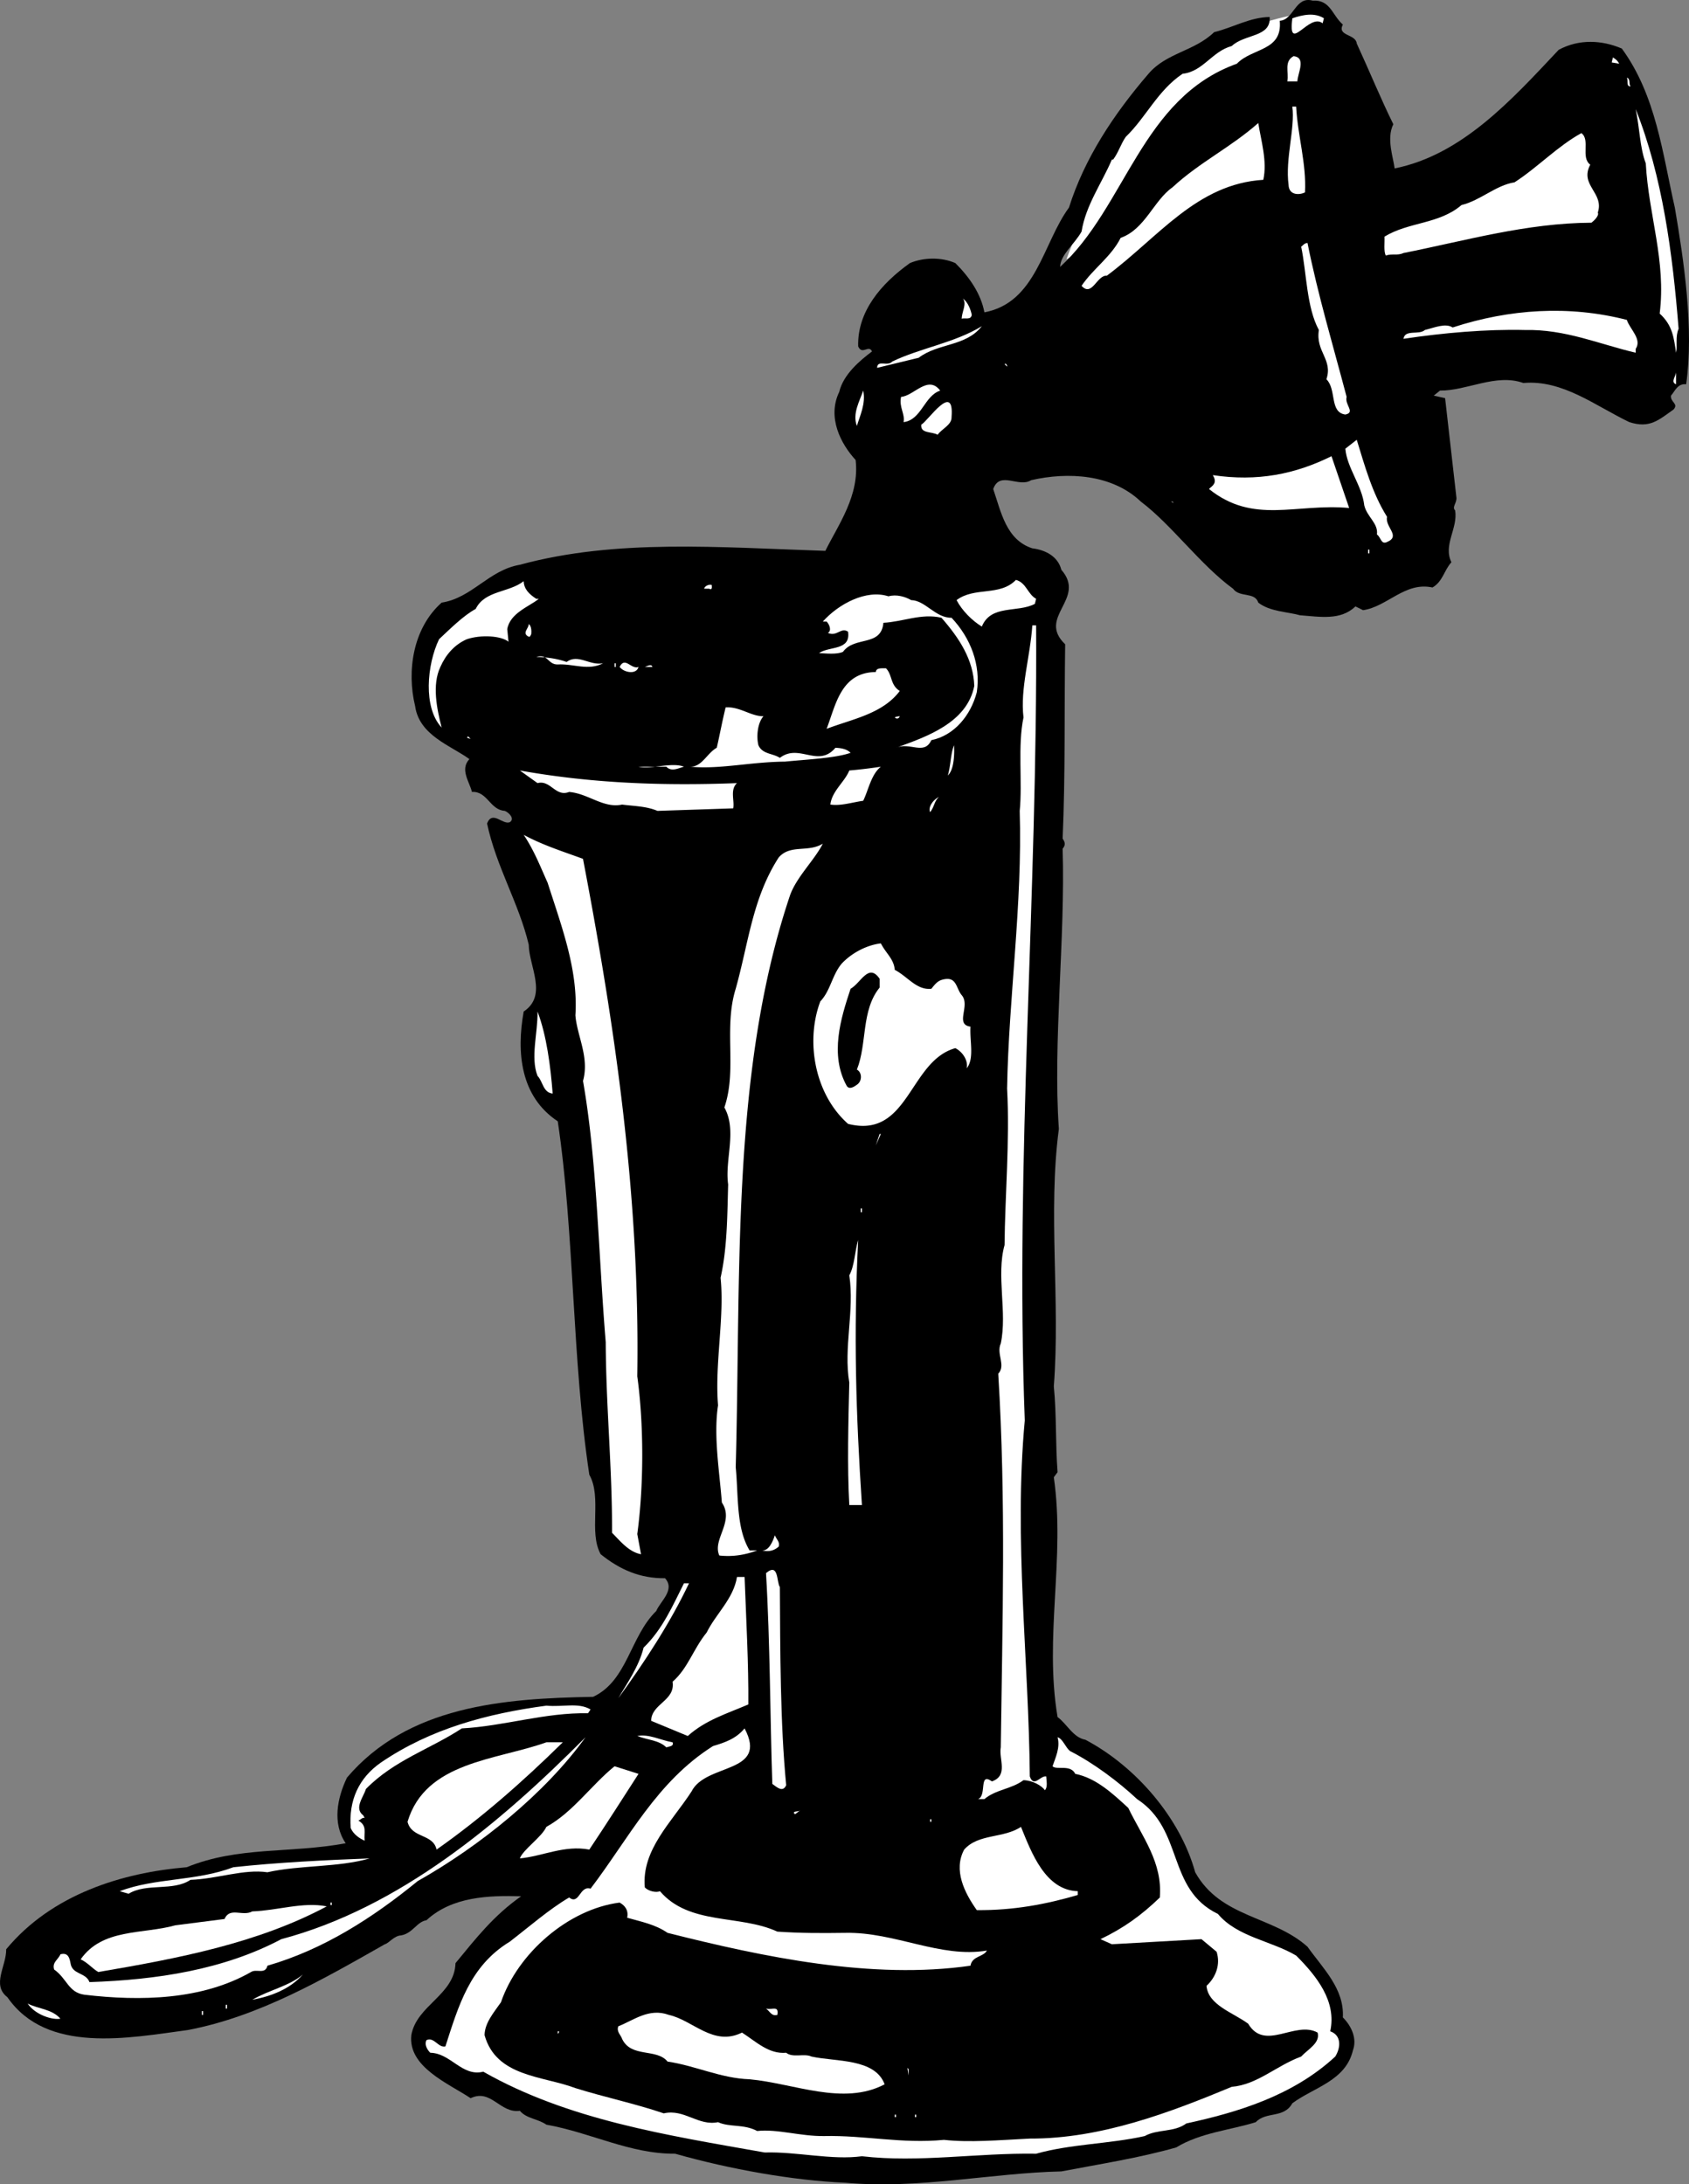 <svg xmlns="http://www.w3.org/2000/svg" width="133.812" height="173.071"><rect width="100%" height="100%" fill="#808080" stroke="none"/><path fill="#fff" d="M102.188 1.248s-10.007 1.957-13 8.301c-3.007 6.324-4.699 11-4.699 11l18.7-10.3-1-9"/><path d="M106.388 1.947c-.477.926 1.023.727 1.101 1.5 1.024 2.227 1.922 4.426 2.899 6.399-.575 1.125.023 2.726.101 3.5 5.324-1.074 9.223-5.375 13-9.399 1.625-.875 3.422-.773 5-.101 2.723 3.726 3.223 8.328 4.2 12.601.722 4.227 1.523 9.625.898 14-.676-.074-.875.524-1.2.899-.074.527.626.625.2 1.101-1.176.825-1.875 1.524-3.5 1-2.676-1.273-5.274-3.375-8.399-3.101-2.175-.774-4.476.625-6.601.601l-.5.399.902.203.899 7.898c.023.426-.375.727-.102 1 .227 1.426-.973 2.727-.297 4.102-.578.625-.676 1.523-1.5 2-2.176-.477-3.578 1.523-5.5 1.797l-.601-.297c-1.176 1.125-2.774.824-4.399.7-.976-.278-2.375-.278-3.3-1-.278-.876-1.477-.376-2-1.102-2.575-1.875-4.876-5.075-7.301-6.899-2.274-2.176-5.774-2.375-8.7-1.699-.976.625-2.476-.777-3 .7.625 1.823 1.024 4.023 3.098 4.698 1.027.125 2.027.625 2.3 1.7 2.028 2.324-1.972 3.726.302 5.902-.075 5.125.023 10.324-.2 15.398.223.325.223.524 0 .801.223 7.024-.777 15.324-.3 22.2-.875 6.624.125 13.624-.399 20.398.223 2.226.125 4.527.297 6.8l-.297.403c.922 6.422-.777 12.625.297 19 .727.523 1.227 1.625 2.203 1.797 4.024 2.125 7.524 6.226 8.7 10.5 2.023 3.625 6.124 3.426 8.898 5.902 1.226 1.723 2.926 3.324 2.8 5.598.727.726 1.126 1.726.801 2.601-.574 2.426-3.074 2.926-4.8 4.2-.676 1.226-2.075.625-2.899 1.5-1.976.625-4.375.824-6.3 2-2.876.824-6.075 1.324-9.102 1.902-5.574.125-11.274 1.422-17.098.898-4.176-.175-9.176-1.074-13.5-2.3-3.578.027-6.676-1.676-10.203-2.301-.672-.473-1.574-.473-2.098-1.098-1.574.223-2.277-1.777-3.902-1-1.773-1.176-4.973-2.476-4.7-5 .427-2.375 3.427-3.176 3.5-5.699 1.626-1.977 3.028-3.777 5.2-5.3-2.574-.075-5.473.023-7.5 1.898-.773.125-1.074 1.027-2 1.199-.574.027-.973.625-1.297.703-4.976 2.824-9.976 5.723-15.601 6.797-4.676.625-11.176 1.926-14.301-2.598-1.274-.976-.074-2.476-.098-3.8 3.625-4.376 9.223-6.075 14.297-6.5 4.125-1.676 8.125-1.075 12.602-1.899-1.075-1.578-.676-3.578.101-5.203 4.824-5.672 12.324-6.274 19.5-6.399 2.723-1.273 2.922-4.773 5-6.8.324-.774 1.524-1.676.7-2.598-1.977.023-3.575-.676-5.102-1.902-.973-1.774.125-4.473-.899-6.301-1.375-9.074-1.175-19.172-2.5-28-2.976-1.973-3.277-5.473-2.699-8.7 1.922-1.273.422-3.574.399-5.3-.774-3.274-2.575-6.172-3.301-9.598.426-1.074 1.226.125 1.8-.101.426-.274-.074-.774-.398-.899-1.176-.074-1.375-1.574-2.601-1.5-.176-.777-.977-1.777-.2-2.601-1.476-1.075-3.976-1.875-4.3-4.2-.676-2.773-.176-6.175 2.101-8.199 2.422-.375 3.723-2.574 6.2-3 7.624-2.074 15.824-1.375 24.199-1.101 1.023-2.075 2.726-4.375 2.398-7.2-1.172-1.273-2.273-3.375-1.297-5.398.324-1.375 1.625-2.477 2.598-3.203-.274-.574-.774.328-1.098-.399-.078-2.773 1.824-4.976 4.098-6.601 1.125-.473 2.527-.473 3.601 0 1.125 1.125 2.024 2.426 2.301 3.902 4.125-.777 4.625-5.476 6.7-8.3 1.222-3.876 3.523-7.376 6.3-10.602 1.422-1.672 3.625-1.774 5.2-3.297 1.523-.375 2.824-1.176 4.398-1.203.125 1.625-1.973 1.328-3 2.3-1.574.426-2.274 2.028-3.899 2.2-1.976 1.328-2.875 3.426-4.5 5-.375.527-.574 1.226-1 1.8h-.101c-.774 1.825-2.074 3.626-2.399 5.7-.574 1.027-1.675 1.828-1.699 2.8 5.223-4.773 6.422-13.374 14-16.097 1.223-1.277 3.625-.977 3.399-3.402 1.125-.075 1.226-1.973 2.601-1.598 1.422-.078 1.524 1.125 2.399 1.898"/><path fill="#fff" d="m104.888 1.447-.102.399c-1.074-.875-2.773 2.527-2.398-.399.824-.273 1.726-.476 2.5 0m-2.102 5h-.797c.125-.773-.277-1.574.5-2 1.024.125.324 1.325.297 2m25.5-1.398-.598-.102.098-.398c.328.223.328.223.5.5m.902 1.797c-.375.027-.175-.473-.3-.7.324.126.125.528.3.7m-26.5 1.601c.125 2.325.825 4.524.7 6.801-.477.223-1.274.223-1.301-.601-.274-2.075.527-4.473.3-6.2h.301m30.302 17.602c-.278.625-.079 1.324-.204 1.898-.172-1.175-.273-2.175-1.297-3.101.524-4.172-.875-7.774-1.101-11.899-.477-1.273-.477-2.773-.801-4.3 2.125 5.324 2.926 11.425 3.402 17.402m-32.902-11.801c-5.274.324-8.274 4.524-12.399 7.598-.777-.074-1.175 1.726-2 .8.926-1.374 2.325-2.273 3.098-3.8 1.926-.672 2.625-2.973 4.102-4 2.125-1.973 4.625-3.172 6.8-5.098.223 1.426.723 3.024.399 4.5m25.903-1.199c-.876 1.625 1.124 2.223.597 3.797.125.226-.274.625-.5.8-5.176.028-9.973 1.426-14.899 2.403-.476.223-.875.023-1.402.2-.172-.376-.074-.977-.098-1.5 1.926-1.177 4.325-.977 6.098-2.5 1.527-.376 2.727-1.575 4.203-1.802 1.824-1.175 3.422-2.875 5.297-3.898.727.523-.074 1.922.703 2.5m-22.402 6.199c.824 4.125 2.027 8.125 3.101 12.2-.175.624.723 1.226-.101 1.398-1.274-.172-.676-1.973-1.5-2.797.527-1.578-.875-2.176-.598-3.902-.976-1.774-.976-4.575-1.402-6.598.125-.078.226-.277.5-.3M76.99 24.947c-.079.426-.477.227-.802.301.024-.574.426-1.176.098-1.601.426.324.625.925.703 1.3m51.899.399c.226.726 1.226 1.527.699 2.3v.301c-2.875-.675-5.574-1.875-8.8-1.8-2.974-.075-6.474.226-9.599.699.125-.774 1.223-.274 1.7-.7.726-.175 1.625-.574 2.199-.199 4.527-1.476 9.226-1.773 13.8-.601m-56.101 3-3.297.8c.024-.675.824-.074 1.2-.5 2.222-1.074 4.925-1.472 7.097-2.8-1.273 1.625-3.473 1.328-5 2.5m7 .601v.102l-.2-.203c.126-.074.126.027.2.101m53 1.5c-.473-.175.027-.675 0-1v1m-58.296.5c-1.278.426-1.477 2.325-2.903 2.5.125-.675-.375-1.175-.2-2 1.024-.074 2.126-1.773 3.102-.5m-6.101 0c.226 1.024-.274 2.024-.5 2.801-.375-.976.226-1.976.5-2.8m7 2.101c.023.625-.774.922-1.102 1.398-.473-.273-1.375-.074-1.297-.8.524-.274 2.625-3.473 2.399-.598m34.5 7.898c-.176.825 1.125 1.524 0 2-.477.227-.477-.375-.801-.601.125-.875-.774-1.375-1-2.297-.176-1.578-1.375-2.977-1.5-4.5l.902-.703c.625 2.027 1.223 4.226 2.399 6.101m-3-.699c-4.274-.375-7.575 1.324-11.102-1.5.125-.176.625-.375.402-.902l-.101-.2c3.527.528 6.527-.074 9.402-1.5l1.399 4.102m-13.898-.402-.204-.098h.102zm15.398 4h.101v-.297h-.101v.297m-26.301 3.601-.098.399c-1.375.726-3.476.027-4.203 1.8-.773-.472-1.574-1.273-2-2.097 1.426-1.078 3.426-.277 4.703-1.602.824.227.922 1.125 1.598 1.5m-39.597 0h.198c-.777.625-2.277 1.125-2.5 2.399l.098 1c-.574-.473-2.172-.574-3.297-.2-.976.426-1.676 1.227-2.101 2.2-.676 1.426-.274 3.328.101 4.8-1.476-1.574-1.176-4.972-.203-7 .828-.773 1.926-1.874 2.902-2.398.723-1.476 2.625-1.277 3.801-2.199.024.625.422 1.023 1 1.398m13.899-1.101c.023.226.023.426-.2.3h-.402c.027-.175.328-.374.602-.3m15.8 1.203c1.125.023 1.926 1.422 3.2 1.398 1.523 1.625 2.324 3.727 2 5.899-.477 1.828-1.774 3.426-3.602 3.8-.574 1.227-1.672.126-2.797.602 2.422-.875 5.625-1.976 6.2-4.902-.075-2.074-1.176-3.774-2.602-5.399-1.574-.375-3.074.325-4.598.399-.176 1.926-2.277 1.027-3.203 2.3-.473.227-1.375.126-1.898.102.824-.574 2.523-.176 2.3-1.699-.574-.375-.875.422-1.601.098.324-.176.125-.676-.098-.899h-.3c1.222-1.375 3.425-2.574 5.199-2 .625-.176 1.324.024 1.8.301m-30.101 2.699c-.074.125-.074.223-.2.2-.574-.274.024-.676 0-1 .227.124.227.624.2.8m40-.699c.125 21.523-1.676 42.223-.899 63-.875 9.422.325 19.125.399 28.2.324.925.824-.075 1.3 0 .024.425.126.823-.1 1.097-.274-.375-.974-.774-1.7-.797-.973.723-2.176.723-3.098 1.5h-.5c.723-.277.024-2.176 1.098-1.402 1.324-.473.527-1.774.7-2.7.124-9.773.425-19.476-.2-29.601.625-.672-.176-1.574.2-2.399.526-2.476-.376-5.375.3-7.8.027-3.774.426-8.274.2-12.399.124-7.176 1.226-14.574 1-22 .226-2.277-.173-5.176.3-7.402-.274-2.274.527-4.774.7-7.297h.3m-37.199 2.898c.925-.675 1.824.325 2.898.102-1.172.625-2.375.023-3.598.098-.777.027-.777-.875-1.699-.598.824.023 1.625.125 2.399.398m5.699.399c-.176.625-1.074.426-1.399.101l-.101-.101c.426-.875.926.226 1.5 0m1.101 0h-.601c.226-.074.527-.274.601 0m-3 0h.098v-.297h-.098v.297"/><path fill="#fff" d="M71.286 54.748c-1.375 1.824-3.773 2.223-5.797 3 .723-1.875 1.125-4.476 3.899-4.5.023-.375.523-.277.8-.3.524.523.325 1.324 1.098 1.8m-10.796 2c-.477.524-.579 1.625-.403 2.301.324.723 1.125.625 1.7 1 1.526-1.176 3.026.824 4.401-.8.524.023.926.124 1.2.398-1.176.425-3.477.527-5.2.699-2.777.027-5.175.625-7.5.402.926.024 1.325-1.074 2.098-1.5.227-.976.426-2.074.703-3.199 1.125-.078 2.024.723 3 .7m10.797-.001c-.074.223-.273.223-.398.098.125-.074.226-.074.398-.098M36.99 58.447l.097-.101.2.203zm38.097 3c.226-.675.226-1.773.5-2.398.027.625.027 1.922-.5 2.398m-20.899-.699c-.476.125-.976.426-1.402 0h-2.2c1.028.223 2.626-.375 3.602 0m15.598 0c-.773.625-.973 1.824-1.398 2.7-.875.124-1.774.425-2.602.3.125-1.074 1.125-1.777 1.5-2.699a39.821 39.821 0 0 0 2.5-.3m-11.398 1.3c-.575.523-.176 1.422-.301 2l-6 .2c-.875-.376-1.875-.376-2.8-.5-1.474.323-2.673-.876-4.2-1-1.074.425-1.473-.977-2.5-.7l-1.399-1c5.723 1.023 11.325 1.223 17.2 1m16 1.098c-.375.324-.375.824-.7 1.199-.175-.375.223-.973.7-1.2m-28.2 4.903c2.524 13.223 4.524 26.723 4.301 41 .524 3.824.524 8.625 0 12.5l.297 1.598c-.973-.176-1.672-1.075-2.297-1.7.024-5.074-.476-9.875-.5-15.101-.578-6.973-.676-14.274-1.8-20.7.523-1.874-.477-3.574-.602-5.199.226-3.574-1.074-6.976-2.2-10.5-.574-1.273-1.074-2.574-1.898-3.8 1.524.824 3.125 1.324 4.7 1.902m18.999-1.203c-.675 1.328-2.074 2.625-2.601 4.101-4.676 13.926-3.875 29.825-4.3 45.301.226 2.324.026 4.824 1.1 6.598h.602c-.875.328-1.875.527-3 .402-.578-1.277 1.223-2.676.2-4.199-.176-2.375-.676-5.277-.301-7.703-.274-3.274.523-6.973.199-10.098.527-2.375.527-4.777.601-7.402-.277-1.973.723-4.274-.3-6.098 1.023-2.976-.075-6.277.898-9.402 1.027-3.672 1.328-7.172 3.402-10.399.926-1.074 2.325-.375 3.5-1.101m5.7 10c1.023.527 1.726 1.625 2.898 1.5.227-.274.426-.574.8-.7 1.227-.374 1.126.626 1.602 1.2.723.828-.574 2.328.7 2.5-.075 1.125.324 2.527-.301 3.3.125-.574-.274-1.273-.899-1.597-3.675 1.023-3.675 7.223-8.5 6-2.675-2.375-3.375-6.578-2.199-9.703.824-.875.922-2.074 1.7-3 .824-.875 2.023-1.473 3.097-1.598.426.824 1.027 1.223 1.102 2.098"/><path d="M69.688 78.248c-1.476 1.824-.976 4.426-1.8 6.5.425.223.425.926 0 1.2-.176.124-.575.425-.801.101-1.375-2.477-.473-5.375.3-7.703.825-.473 1.426-2.074 2.301-.797v.7"/><path fill="#fff" d="M43.786 86.647c-.773-.075-.773-.973-1.2-1.399-.573-1.476.028-3.375 0-5.101.727 1.925 1.028 4.324 1.2 6.5m25.602 4.101.3-.902h.098zm-1.2 5.301h.098v-.3h-.098v.3m.098 23.199h-1c-.172-3.074-.074-6.676 0-9.699-.473-2.777.426-5.676 0-8.5.426-.777.426-1.875.703-2.8-.375 7.425-.176 13.823.297 21m-6.598 3.3c-.375.324-.777.422-1.3.297.523.027.824-.672 1-1.2.125.325.425.528.3.903m.098 3.199c.027 5.024.027 10.824.5 15.7-.273.624-.773.124-1.098-.102-.175-5.074-.175-11.274-.5-16.7 1.024-.874.825.727 1.098 1.102m-2.796-.801c.124 3.325.323 6.926.296 10.102-1.672.723-3.375 1.223-4.797 2.5l-2.902-1.203c.027-1.375 1.926-1.574 1.7-3.098 1.226-1.074 1.624-2.574 2.702-3.902.723-1.473 2.125-2.672 2.399-4.399h.601m-4.402.5c-1.473 3.125-3.574 6.325-5.598 9.102.625-1.078 1.625-2.477 2-4 1.524-1.477 2.324-3.375 3.2-5.102h.398m-7.801 10-.2.301c-3.374-.074-6.675 1.024-10 1.2-2.472 1.624-5.374 2.523-7.597 4.8-.176.625-.976 1.524-.203 2.098l.102.203c-.176-.078-.274.125-.5.2.726.425.425.925.5 1.597-.375-.172-.875-.473-1.102-1-.172-2.172.625-3.973 2.402-5.2 3.926-2.675 8.426-3.874 13.098-4.5 1.328.126 2.527-.273 3.5.301"/><path fill="#fff" d="M54.786 141.947c-1.574 2.426-3.973 4.625-3.7 7.602.325.324.927.422 1.2.297 2.328 2.726 6.328 1.828 9.3 3.203 1.825.125 3.427.125 5.403.098 3.922-.075 7.524 2.027 11.2 1.402-.278.523-1.176.422-1.301 1.2-7.774 1.124-16.375-.677-24-2.602-.977-.676-2.075-.875-3.2-1.2.125-.574-.175-.976-.601-1.199-4.074.524-8.074 4.024-9.399 7.899-.574.824-1.277 1.625-1.3 2.601.925 3.324 4.625 3.223 7.199 4.2 2.324.726 4.726 1.226 7 2 1.625-.376 2.726 1.023 4.3.699.926.425 2.024.125 3.102.699 1.625-.172 3.422.426 5.297.402 3.227-.074 6.125.625 9.5.301 2.027.223 4.328.023 6.8-.102 5.626.024 11.126-2.074 16-4.101 2.028-.172 3.528-1.672 5.5-2.399.528-.574 1.528-1.074 1.302-1.898-1.774-.977-4.176 1.523-5.5-.703-1.176-.875-3.176-1.473-3.301-3 .726-.672 1.125-1.672.8-2.7l-1.199-1-7.101.403-.899-.402c1.825-.875 3.223-1.875 4.7-3.301.226-2.774-1.375-4.774-2.5-7.098-1.274-1.176-2.575-2.375-4.2-2.699-.375-.777-1.476-.277-1.8-.602.226-.675.625-1.476.398-2.3.426.125.625.824 1 1.101 1.828.926 3.828 2.426 5.3 3.801 3.727 2.422 2.325 7.125 6.403 9.098 1.524 1.824 4.223 2.125 6.2 3.3 1.624 1.625 3.222 3.625 2.699 6 .925.325.824 1.325.398 2-3.375 3.125-7.773 4.426-11.797 5.301-.976.723-2.277.426-3.3 1-2.778.625-5.876.625-8.602 1.399-4.676-.075-9.274.726-13.8.199-2.376.328-5.173-.375-7.7-.297-7.774-1.375-15.574-2.578-22.3-6.402-1.673.425-2.575-1.473-4.2-1.5-.274-.274-.473-.676-.3-1 .624-.274.925.625 1.5.5 1.026-3.176 1.925-6.375 5.1-8.301 1.524-1.172 3.126-2.574 4.7-3.5.824.625.824-.973 1.7-.7 3.026-3.972 5.226-8.472 9.702-11.3.922-.274 1.824-.574 2.5-1.399 1.922 3.625-3.078 2.727-4.203 5m-1.5-3.898c.125.324-.273.324-.5.398-.574-.574-1.473-.574-2.297-.898.922-.176 1.824.324 2.797.5m-20.199 11c-3.574 2.922-7.473 5.422-11.899 6.7-.175.722-.875.222-1.3.5-3.875 2.222-8.774 2.323-13.2 1.8-1.277-.176-1.375-1.277-2.402-2-.172-.578.328-.777.5-1.203.625-.172.727.328.8.703.126.922 1.227.723 1.5 1.5 5.325-.176 10.626-.977 15.2-3.402 9.328-2.473 17.328-9.176 24.102-16-3.176 4.425-8.375 8.625-13.301 11.402"/><path fill="#fff" d="M44.587 138.049c-3.176 3.125-6.473 6.023-10 8.5-.274-1.277-1.973-.875-2.3-2.203 1.425-4.774 7.026-4.875 11-6.297h1.3m6 2.5c-1.176 1.824-2.574 4.023-3.899 6-1.976-.375-3.675.523-5.5.7.223-.677 1.723-1.677 2.098-2.5 2.125-1.177 3.527-3.278 5.402-4.802l1.899.602m12.403 3.199-.102-.101c.023-.176.324-.075.5-.2l-.399.301m10.699.598h.098v-.2h-.098v.2m11.7 5.5v.3c-2.477.727-5.075 1.227-8 1.2-.977-1.375-1.875-3.172-1-4.797 1.125-1.277 3.125-.875 4.5-1.8.824 2.023 1.925 5.023 4.5 5.097m-56.102-2.598c-2.473.723-5.574.524-8.098 1.098-1.875-.274-3.976.527-6.101.601-1.375.926-3.473.227-4.899 1.102l-.699-.203c2.824-1.074 6.024-.774 9-1.899 3.422-.375 7.422-.574 10.797-.699m-3.398 3.801c-5.477 2.922-11.774 4.125-18.102 5.2-.473-.278-.875-.778-1.398-1 1.726-2.477 4.925-1.977 7.5-2.7l3.898-.5c.426-.977 1.426-.176 2.203-.602 2.024-.074 4.024-.773 5.899-.398m.3-.102h.098v-.199h-.098v.2m-2.198 5.499c-.977 1.125-2.477 1.727-4 2 1.323-.773 2.921-1.074 4-2m-19.204 3.5c-.574.125-1.973-.273-2.598-1.199.825.426 1.926.426 2.598 1.2m56.801-.301c-.473.125-.574-.274-.899-.5.524.125 1.024-.274.899.5m-43.699-.5h.101v-.301h-.101v.3m40.898 1.903c1.125.723 2.125 1.723 3.5 1.598.527.425 1.426.027 2 .3 1.926.426 5.027.125 5.8 2.2-3.273 1.726-7.175-.075-10.698-.399-2.274-.074-4.274-1.074-6.5-1.402-.875-1.074-2.875-.274-3.602-1.797-.074-.277-.473-.578-.297-1 1.223-.477 2.422-1.477 4-.902 1.922.425 3.524 2.527 5.797 1.402m-42.796-1.402h.097v-.301h-.098v.3m28.297 1.301c.027.125-.098.2-.098.2v-.2h.098m27.704 3.5-.102-.601.101.101zm-1.102 3.301h.101v-.199h-.101v.2m1.602-.001h.097v-.199h-.098v.2"/></svg>
